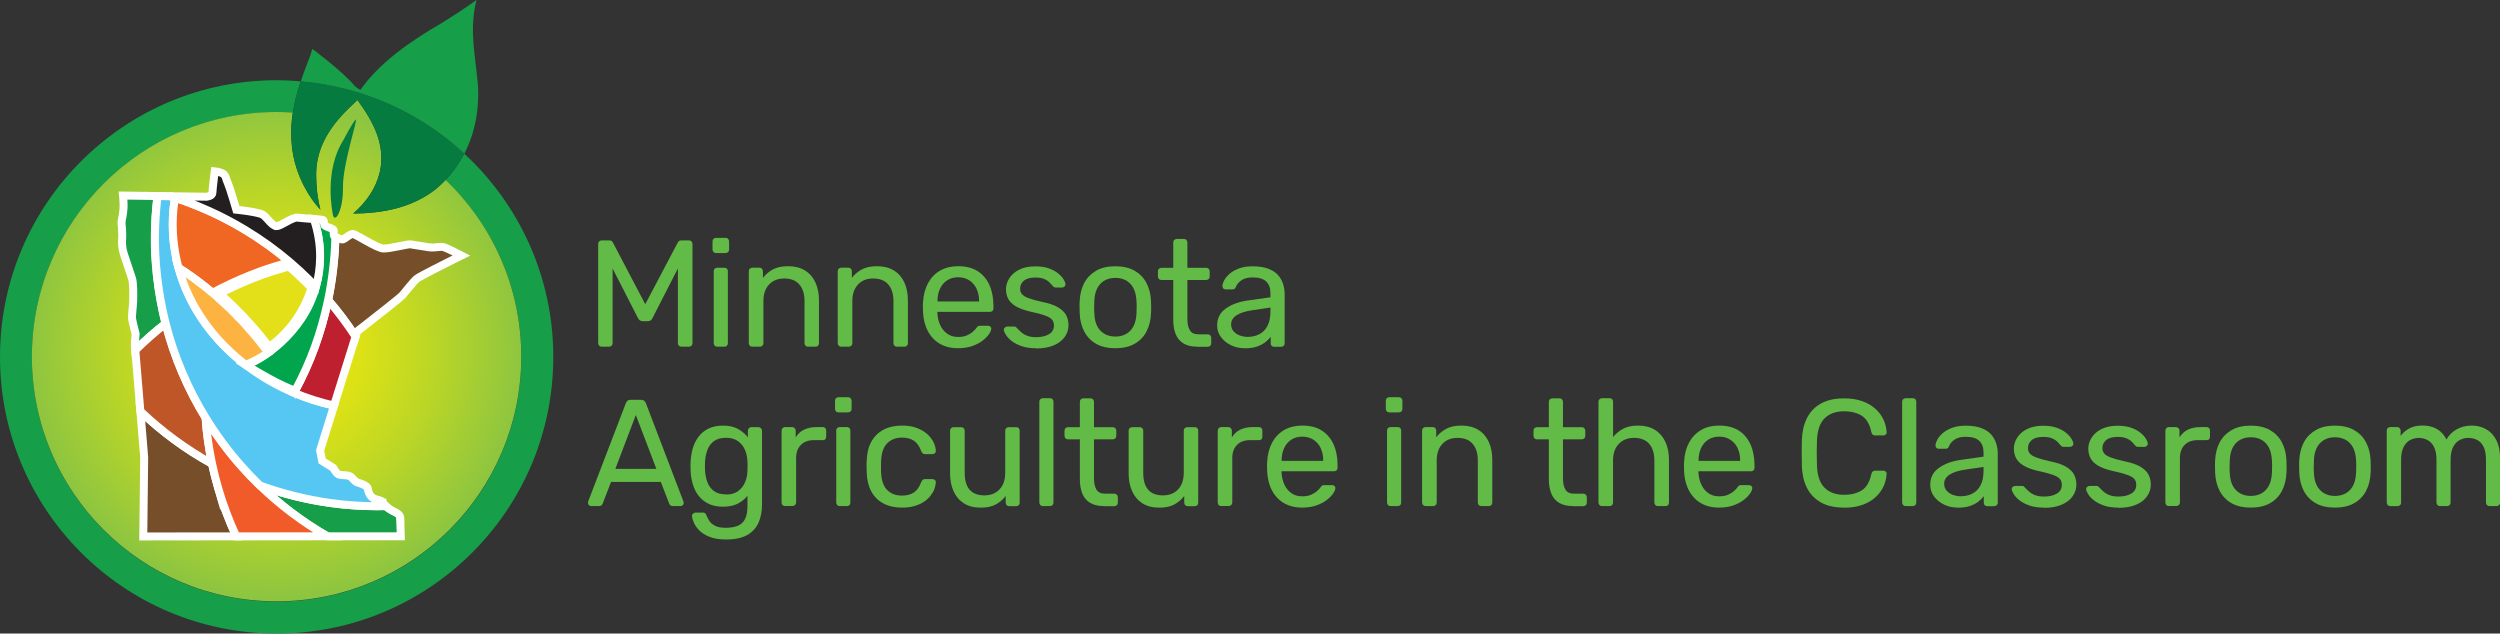 <?xml version="1.0" encoding="UTF-8"?> <svg xmlns="http://www.w3.org/2000/svg" xmlns:xlink="http://www.w3.org/1999/xlink" id="Layer_1" viewBox="0 0 470.59 119.26"><rect x="0" y="0" width="470.59" height="119.26" fill="#333333" stroke="none"/><defs><style>.cls-1,.cls-2{fill:#169e49;}.cls-3{fill:#764e2a;}.cls-3,.cls-4,.cls-5,.cls-6,.cls-7,.cls-8,.cls-9,.cls-10,.cls-11,.cls-2,.cls-12{stroke:#fff;stroke-miterlimit:10;stroke-width:1.5px;}.cls-4{fill:#8dc540;}.cls-13{fill:#fff;}.cls-5{fill:#56c7f3;}.cls-14{fill:#62bb46;}.cls-15{fill:#e3e01a;}.cls-6{fill:#fcb342;}.cls-16{fill:url(#radial-gradient);}.cls-7{fill:#be202f;}.cls-17{fill:#99ca3e;}.cls-8{fill:#f06723;}.cls-9{fill:#f15b2a;}.cls-18{fill:none;}.cls-10{fill:#231f20;}.cls-11{fill:#00a54e;}.cls-19{fill:#067b3f;}.cls-12{fill:#bf5628;}</style><radialGradient id="radial-gradient" cx="55.09" cy="66.98" fx="55.09" fy="66.98" r="46.63" gradientTransform="translate(-2.92 -1.02) rotate(.07)" gradientUnits="userSpaceOnUse"><stop offset="0" stop-color="#fdee04"></stop><stop offset=".2" stop-color="#ebe70d"></stop><stop offset=".61" stop-color="#bed725"></stop><stop offset="1" stop-color="#8dc540"></stop></radialGradient></defs><g><path class="cls-18" d="M63.6,22.58c2.53,.65,4.96,1.52,7.3,2.57-.77-2.05-2.01-4.11-3.61-6.3-.83,.78-2.27,2.04-3.69,3.74Z"></path><path class="cls-18" d="M65.34,23.07c.53,.16,1.06,.34,1.58,.52-.08-1.23-.2-2.38-.33-3.48-.46,.96-.87,1.95-1.26,2.96Z"></path><path class="cls-1" d="M61.38,25.8c.06-.11,.12-.22,.19-.33-.06,.11-.13,.22-.19,.33Z"></path><path class="cls-1" d="M62.49,24.03c.11-.15,.22-.3,.33-.45-.11,.15-.22,.3-.33,.45Z"></path><path class="cls-1" d="M61.87,24.96c.11-.17,.21-.34,.32-.5-.11,.16-.22,.33-.32,.5Z"></path><path class="cls-1" d="M71.2,26.05c.09,.27,.16,.54,.22,.82-.07-.27-.14-.55-.22-.82Z"></path><path class="cls-1" d="M71.73,28.76c.02,.23,.03,.46,.04,.69,0-.23-.02-.46-.04-.69Z"></path><path class="cls-1" d="M71.44,26.96c.06,.25,.11,.51,.16,.77-.04-.26-.1-.51-.16-.77Z"></path><path class="cls-1" d="M71.62,27.86c.04,.24,.07,.48,.09,.72-.02-.24-.05-.48-.09-.72Z"></path><path class="cls-1" d="M59.57,31.58c0-.07,.01-.14,.02-.21,0,.07-.01,.14-.02,.21Z"></path><path class="cls-1" d="M54.85,23.77c0,.12,0,.23-.01,.35,0-.12,0-.23,.01-.35Z"></path><path class="cls-1" d="M54.96,22.51s0,.04,0,.05c0-.02,0-.03,0-.05Z"></path><path class="cls-1" d="M60.39,27.96c.03-.07,.05-.15,.08-.22-.03,.07-.05,.15-.08,.22Z"></path><path class="cls-1" d="M59.75,30.27c.01-.07,.03-.15,.04-.22-.01,.07-.03,.14-.04,.22Z"></path><path class="cls-1" d="M60.05,28.99s.02-.07,.03-.1c-.01,.03-.02,.07-.03,.1Z"></path><path class="cls-1" d="M60.85,26.85c.04-.1,.09-.19,.14-.29-.05,.09-.09,.19-.14,.29Z"></path><g><path class="cls-17" d="M63.55,22.64s.03-.04,.05-.06h0s-.03,.04-.04,.06Z"></path><path class="cls-17" d="M63.55,22.64c-.22,.27-.44,.55-.66,.83,.22-.29,.44-.56,.66-.83Z"></path><path class="cls-17" d="M70.89,25.15h0c.11,.29,.2,.58,.3,.87-.09-.29-.19-.58-.3-.87Z"></path></g><path class="cls-1" d="M71.75,30.57c-.01,.23-.04,.45-.07,.68,.03-.22,.06-.45,.07-.68Z"></path><path class="cls-1" d="M54.85,26.34c-.03-.43-.04-.86-.04-1.3,0,.43,.01,.86,.04,1.3Z"></path><path class="cls-1" d="M82.91,34.84s.05-.05,.08-.07c-.02,.02-.05,.05-.08,.07Z"></path><path class="cls-1" d="M71.65,31.49c-.04,.3-.1,.61-.17,.92,.07-.31,.12-.62,.17-.92Z"></path><path class="cls-1" d="M71.77,29.66c0,.22,0,.44-.02,.66,.01-.22,.02-.44,.02-.66Z"></path><path class="cls-1" d="M87.39,28.92c-.94,1.83-2.12,3.49-3.52,4.96t0,0c8.79,8.4,14.28,20.24,14.26,33.36-.03,25.44-20.68,46.03-46.12,46-25.44-.03-46.03-20.68-46-46.11,.03-25.44,20.68-46.03,46.12-46,1.01,0,2,.05,2.99,.11,0,0,0,0,0,0,.31-1.97,.82-3.95,1.48-5.93-1.47-.13-2.96-.21-4.46-.21C23.38,15.07,.04,38.36,0,67.12c-.04,28.76,23.25,52.11,52.01,52.14,28.76,.04,52.11-23.25,52.14-52.01,.02-15.15-6.44-28.8-16.76-38.33Z"></path><path class="cls-17" d="M54.81,25.04c0-.3,.01-.61,.02-.92-.01,.31-.02,.61-.02,.92Z"></path><path class="cls-17" d="M59.51,32.78c0-.41,.02-.81,.06-1.2-.03,.39-.06,.79-.06,1.2Z"></path><path class="cls-17" d="M71.77,29.45c0,.07,0,.14,0,.22,0-.07,0-.14,0-.22Z"></path><path class="cls-17" d="M55.13,21.25c-.07,.42-.12,.84-.17,1.27,.05-.42,.1-.84,.17-1.27Z"></path><path class="cls-17" d="M54.95,22.57c-.04,.4-.08,.81-.1,1.21,.02-.4,.06-.8,.1-1.21Z"></path><path class="cls-17" d="M59.59,31.37c.04-.37,.09-.74,.16-1.1-.07,.36-.12,.72-.16,1.1Z"></path><path class="cls-17" d="M60.47,27.73c.12-.3,.24-.59,.38-.88-.13,.29-.26,.58-.38,.88Z"></path><path class="cls-17" d="M59.79,30.05c.07-.36,.16-.71,.25-1.06-.1,.35-.18,.7-.25,1.06Z"></path><path class="cls-17" d="M60.08,28.89c.09-.32,.2-.63,.31-.93-.11,.3-.22,.61-.31,.93Z"></path><path class="cls-17" d="M71.42,26.87s.01,.06,.02,.09c0-.03-.02-.06-.02-.09Z"></path><path class="cls-17" d="M71.6,27.73s.02,.09,.02,.14c0-.04-.02-.09-.02-.14Z"></path><path class="cls-17" d="M71.68,31.25c0,.08-.01,.16-.03,.24,.01-.08,.02-.16,.03-.24Z"></path><path class="cls-17" d="M83.87,33.89c-.29,.3-.58,.59-.89,.88,.3-.28,.6-.58,.89-.88Z"></path><path class="cls-17" d="M71.76,30.33c0,.08,0,.16,0,.24,0-.08,0-.16,0-.24Z"></path><path class="cls-17" d="M71.71,28.58c0,.06,.01,.12,.02,.18,0-.06-.01-.12-.02-.18Z"></path><path class="cls-17" d="M71.19,26.02s0,.02,.01,.04c0-.01,0-.02-.01-.04Z"></path><path class="cls-17" d="M61.57,25.47c.1-.17,.2-.34,.3-.51-.1,.17-.2,.34-.3,.51Z"></path><path class="cls-17" d="M81.92,35.69c.34-.27,.66-.56,.98-.85-.32,.29-.65,.58-.98,.85Z"></path><path class="cls-17" d="M62.81,23.58s.05-.07,.08-.1c-.03,.04-.05,.07-.08,.1Z"></path><path class="cls-17" d="M60.98,26.57c.13-.26,.25-.52,.39-.77-.14,.25-.27,.5-.39,.77Z"></path><path class="cls-17" d="M62.19,24.46c.1-.15,.2-.29,.3-.43-.1,.14-.2,.29-.3,.43Z"></path><path class="cls-16" d="M83.87,33.88s0,0,0,0c-.29,.3-.58,.59-.89,.88-.02,.02-.05,.05-.08,.07-.32,.29-.65,.58-.98,.85-2.16,1.67-4.55,2.77-7.08,3.47-2.67,.74-5.49,1.02-8.36,1.05,1.21-1.06,2.29-2.23,3.16-3.56,.83-1.26,1.47-2.67,1.85-4.25,.07-.31,.12-.62,.17-.92,.01-.08,.02-.16,.03-.24,.03-.22,.06-.45,.07-.68,0-.08,0-.16,0-.24,.01-.22,.02-.44,.02-.66,0-.07,0-.14,0-.22,0-.23-.01-.46-.04-.69,0-.06-.01-.12-.02-.18-.02-.24-.05-.48-.09-.72,0-.04-.02-.09-.02-.14-.04-.26-.1-.51-.16-.77,0-.03-.02-.06-.02-.09-.07-.27-.14-.55-.22-.82,0-.01,0-.02-.01-.04-.09-.29-.19-.58-.3-.87-.77-2.05-2.01-4.11-3.61-6.3-.83,.78-2.27,2.04-3.69,3.74h0c-.24,.28-.47,.58-.71,.89-.03,.04-.05,.07-.08,.1-.11,.15-.22,.3-.33,.45-.1,.14-.2,.29-.3,.43-.11,.16-.22,.33-.32,.5-.1,.17-.2,.34-.3,.51-.06,.11-.13,.22-.19,.33-.14,.25-.27,.5-.39,.77-.05,.09-.09,.19-.14,.29-.13,.29-.26,.58-.38,.88-.03,.07-.05,.15-.08,.22-.11,.3-.22,.61-.31,.93-.01,.03-.02,.07-.03,.1-.1,.35-.18,.7-.25,1.06-.01,.07-.03,.14-.04,.22-.07,.36-.12,.72-.16,1.1,0,.07-.01,.14-.02,.21-.03,.39-.06,.79-.06,1.2,0,2.55,.29,4.76,.79,6.7-.57-.6-1.09-1.24-1.6-1.97-2.41-3.51-3.68-7.33-3.85-11.18-.03-.43-.04-.86-.04-1.3,0-.3,.01-.61,.02-.92,0-.12,0-.23,.01-.35,.02-.4,.06-.8,.1-1.21,0-.02,0-.03,0-.05,.05-.42,.1-.84,.17-1.27,0,0,0,0,0,0-.99-.07-1.99-.11-2.99-.11-25.44-.03-46.08,20.56-46.12,46-.03,25.44,20.56,46.08,46,46.11,25.44,.03,46.08-20.56,46.12-46,.02-13.12-5.47-24.96-14.26-33.36Z"></path><path class="cls-19" d="M56.6,15.32c-.65,1.98-1.17,3.96-1.47,5.92-.27,1.71-.38,3.41-.27,5.09,.16,3.84,1.44,7.66,3.85,11.18,.52,.73,1.03,1.37,1.6,1.97-.51-1.95-.8-4.15-.79-6.7,0-4.3,2.02-7.72,4.09-10.2,1.41-1.69,2.85-2.95,3.69-3.74,1.6,2.19,2.84,4.25,3.61,6.3,.88,2.36,1.15,4.71,.59,7.26-.38,1.58-1.02,2.98-1.85,4.25-.87,1.33-1.95,2.5-3.16,3.56,2.87-.03,5.69-.32,8.36-1.05,2.53-.7,4.92-1.8,7.08-3.47,.69-.56,1.34-1.17,1.95-1.81,1.4-1.47,2.58-3.13,3.52-4.96-8.24-7.61-18.95-12.58-30.79-13.61Z"></path><path class="cls-3" d="M83.35,46.49c-.67-.1-1.47,.2-2.57,.06-1.1-.14-3.13-.52-3.53-.56-.57-.05-3.81,.81-5.04,.79-.64,0-2.02-.74-3.28-1.44-1.18-.66-2.26-1.3-2.53-1.3-.55,0-1.48,.94-1.85,1.02-.31,.07-1.04-.26-1.41-.48-.02,1.05-.06,2.1-.14,3.14-.15,2-.38,4-.7,5.94-.15,.95-.33,1.89-.52,2.83,1.87,2.17,3.59,4.47,5.16,6.87l.31-1s3.12-2.42,5.59-4.38c1.48-1.17,2.72-2.18,2.92-2.41,.55-.62,2.14-2.7,2.75-3.14,.64-.47,4.65-2.49,6.87-3.6,.87-.43,1.48-.73,1.48-.73,0,0-2.92-1.53-3.48-1.61Z"></path><path class="cls-2" d="M75.35,97.87c-.02-.32,.23-.91-1.14-1.54-.72-.34-1.25-.72-1.62-1.07-.51,.01-1.03,.03-1.54,.03-2.97,0-5.89-.2-8.75-.59-4.64-.64-9.12-1.76-13.41-3.32,3.81,3.69,8.08,6.89,12.71,9.57h13.84s-.06-2.45-.1-3.08Z"></path><path class="cls-3" d="M41.05,91.86c-.43-1.49-.82-3.03-1.14-4.56-4.93-2.71-9.45-6.05-13.49-9.9l.72,8.7-.17,14.88h.59l16.91-.02c-1.35-2.93-2.51-5.97-3.42-9.11Z"></path><path class="cls-2" d="M29.57,52.21c-.18-1.47-.29-2.96-.37-4.46-.05-1.02-.06-2.04-.06-3.08,0-2.63,.19-5.22,.49-7.77l-6.47-.09s.12,1.24,.11,1.86c0,.62-.13,1.81-.28,2.43-.14,.62-.13,.99-.06,1.53,.09,.66,.02,.87,.08,1.62,.01,.14,0,.33-.01,.55-.04,.52-.09,1.27,.14,2.39,.13,.62,1.28,3.83,1.72,5.25,.07,.23,.12,.55,.15,.9,.12,1.19,.07,2.87,.06,3.44-.01,.74-.31,2.59-.19,3.34,.13,.75,.65,2.74,.65,2.74l-.16,1.98,.09,1.08c1.79-1.77,3.69-3.45,5.69-5.01-.71-2.83-1.25-5.74-1.59-8.7Z"></path><path class="cls-12" d="M31.16,60.92c-2,1.56-3.89,3.24-5.69,5.01l.95,11.47c4.04,3.84,8.56,7.18,13.49,9.9-.6-2.82-1.01-5.7-1.22-8.64-3.34-5.44-5.91-11.41-7.53-17.74Z"></path><path class="cls-9" d="M48.9,91.38c-1.23-1.2-2.41-2.43-3.52-3.69-2.49-2.8-4.72-5.83-6.68-9.03,.2,2.94,.62,5.82,1.22,8.64,.32,1.54,.71,3.07,1.14,4.56,.91,3.14,2.07,6.18,3.42,9.11l17.14-.02c-4.63-2.67-8.9-5.88-12.71-9.57Z"></path><path class="cls-18" d="M55.36,73.96s-.03-.02-.05-.02c.01,.02,.02,.04,.03,.05,0-.01,.01-.02,.02-.03Z"></path><path class="cls-5" d="M72.09,94.61c-.13-.5-1.23-.41-1.98-.95-.59-.42-.88-1.32-.87-1.69,0-.38-1.07-.94-1.76-1.08-.69-.13-1.14-1.03-1.68-1.28-.24-.11-.65-.14-1.05-.16-.52-.03-1.05-.07-1.25-.29-.39-.4-.78-1.1-.78-1.1l-2.08-1.29-.38-1.99,2.63-8.43c-2.61-.59-5.13-1.39-7.51-2.39,0,.01-.04,0-.05-.02-6.36-2.69-11.79-6.79-15.75-11.83-1.2-1.53-2.27-3.14-3.19-4.83-1.01-1.85-1.83-3.8-2.46-5.82,0,0-.3-1.04-.3-1.05h0c-.72-2.63-1.11-5.37-1.1-8.19,0-1.7,.15-3.37,.42-5-.28-.09-.56-.19-.84-.28l-2.45-.03c-.3,2.54-.49,5.13-.49,7.77,0,1.04,.01,2.06,.06,3.08,.08,1.5,.19,2.99,.37,4.46,.34,2.96,.88,5.87,1.59,8.7,1.63,6.33,4.19,12.3,7.53,17.74,1.97,3.2,4.2,6.23,6.68,9.03,1.11,1.26,2.29,2.49,3.52,3.69,4.28,1.56,8.77,2.68,13.41,3.32,2.86,.39,5.78,.59,8.75,.59,.52,0,1.03-.02,1.54-.03-.28-.26-.47-.5-.51-.65Z"></path><path class="cls-7" d="M61.77,56.49c-1.3,6.2-3.49,12.05-6.41,17.46,2.38,1,4.9,1.81,7.51,2.39l4.06-12.98c-1.57-2.4-3.29-4.7-5.16-6.87Z"></path><path class="cls-8" d="M46.11,43.26c-4.11-2.49-8.53-4.5-13.18-6.04-.27,1.64-.42,3.3-.42,5,0,2.82,.38,5.56,1.1,8.19,.45,.3,.92,.58,1.37,.89,1.74,1.2,3.43,2.48,5.03,3.82,.48-.26,.97-.52,1.46-.77,2.44-1.24,4.97-2.34,7.56-3.29,1.81-.64,3.67-1.22,5.55-1.72-2.63-2.24-5.46-4.28-8.45-6.08Z"></path><path class="cls-18" d="M55.27,73.87c-1.42-2.61-3.01-5.11-4.76-7.49h0c1.75,2.38,3.34,4.88,4.76,7.49Z"></path><path class="cls-11" d="M62.95,44.47c-.23-.18-.13-.71-.12-1.08,0-.37-1.18-.59-1.59-.85-.41-.25-.17-.98-.4-1.12-.1-.06-.88-.13-1.79-.21,.77,2.22,1.2,4.6,1.19,7.07,0,1.97-.3,3.87-.78,5.69-2.33,8.88-10.68,14.07-13.2,14.71,6.62,4.13,9.29,4.84,9.3,4.86,2.93-5.42,4.89-10.85,6.2-17.06,.2-.94,.37-1.88,.52-2.83,.32-1.94,.55-3.93,.7-5.94,.08-1.04,.12-2.09,.14-3.14-.07-.04-.15-.09-.19-.12Z"></path><path class="cls-4" d="M55.27,73.87s.02,.04,.04,.06h0s-.02-.04-.04-.06Z"></path><path class="cls-18" d="M43.11,57.92c.48,.47,.95,.95,1.42,1.43-.47-.48-.94-.96-1.42-1.43Z"></path><path class="cls-18" d="M46.96,61.95c-.6-.68-1.2-1.35-1.82-2,.62,.65,1.23,1.32,1.82,2Z"></path><path class="cls-18" d="M50.51,66.38h0c-1.09-1.48-2.23-2.92-3.44-4.29,1.2,1.38,2.35,2.82,3.44,4.29Z"></path><path class="cls-18" d="M39.56,62.11c-1.2-1.53-2.27-3.14-3.19-4.83-1.01-1.85-1.83-3.8-2.46-5.82-.11-.35-.21-.7-.3-1.04,.45,.3,.92,.58,1.37,.89,1.74,1.2,3.43,2.48,5.03,3.82,.48-.26,.97-.52,1.46-.77,2.44-1.24,4.97-2.34,7.56-3.29,1.81-.64,3.67-1.22,5.55-1.72-2.63-2.24-5.46-4.28-8.45-6.08-4.36-2.64-9.07-4.75-14.03-6.32l6.78,.09s1.1-.11,1.11-.73c0-.62,.44-4.06,.44-4.06,0,0,.21,.02,.49,.08,.44,.09,1.05,.27,1.3,.57,.41,.5,.28,.71,.68,1.59,.4,.87,1.6,4.99,1.6,4.99,0,0,2.01,.21,3.51,.51,.65,.13,1.21,.28,1.45,.43,.82,.51,1.75,2.13,2.57,2.14,.83,.01,3-1.73,3.96-1.6,.54,.08,1.91,.17,3.07,.26-3.07-8.83-11.74-15.2-21.97-15.21-12.81-.02-23.21,9.94-23.22,22.23-.02,12.29,10.36,22.27,23.17,22.28,3.29,0,6.41-.65,9.25-1.83-2.54-1.94-4.8-4.15-6.71-6.58Z"></path><path class="cls-10" d="M52.02,42.55c-.82-.01-1.75-1.63-2.57-2.14-.25-.15-.8-.3-1.45-.43-1.5-.3-3.51-.51-3.51-.51,0,0-1.2-4.11-1.6-4.99-.4-.87-.27-1.09-.68-1.59-.25-.31-.86-.48-1.3-.57-.28-.06-.49-.08-.49-.08,0,0-.43,3.44-.44,4.06,0,.62-1.11,.73-1.11,.73l-6.78-.09c4.96,1.56,9.67,3.68,14.03,6.32,2.99,1.8,5.82,3.84,8.45,6.08,1.2,1.02,2.34,2.07,3.46,3.18,.5,.48,.97,.97,1.45,1.47,.5-1.81,.77-3.72,.78-5.69,0-2.47-.42-4.85-1.19-7.07-1.15-.09-2.53-.19-3.07-.26-.96-.14-3.14,1.61-3.96,1.6Z"></path><g><path class="cls-15" d="M50.68,65.34c-.99-1.31-2.01-2.57-3.04-3.75l-.08-.09c-.64-.73-1.25-1.41-1.88-2.06-.13-.13-.25-.26-.38-.39l-.4-.4c-.42-.43-.84-.85-1.27-1.27-.7-.68-1.42-1.33-2.15-1.97l-.16-.13,.48-.26c2.38-1.21,4.9-2.31,7.47-3.25,1.68-.6,3.4-1.14,5.1-1.6,1.08,.93,2.1,1.88,3.12,2.88,.39,.38,.77,.76,1.14,1.15-1.32,4.42-4.12,8.35-7.95,11.16Z"></path><path class="cls-13" d="M54.19,50.99c.95,.83,1.87,1.68,2.79,2.6,.27,.26,.54,.53,.8,.8-1.25,3.87-3.68,7.32-6.96,9.9-.85-1.11-1.73-2.18-2.62-3.2l-.08-.09-.04-.04c-.68-.77-1.29-1.44-1.86-2.04-.13-.14-.27-.27-.4-.41l-.22-.22-.16-.16c-.43-.44-.86-.87-1.3-1.3-.48-.46-.98-.93-1.51-1.4,2.22-1.1,4.53-2.1,6.87-2.96,1.54-.55,3.11-1.04,4.67-1.48m.38-1.66c-1.87,.5-3.74,1.08-5.55,1.72-2.59,.95-5.11,2.05-7.56,3.29-.49,.26-.97,.52-1.46,.77,.32,.28,.66,.57,.99,.84,.72,.64,1.43,1.28,2.12,1.95,.48,.47,.95,.95,1.42,1.43,.2,.2,.41,.4,.61,.61,.62,.65,1.23,1.32,1.82,2,.04,.04,.08,.09,.12,.13,1.2,1.38,2.35,2.82,3.44,4.29,4.33-2.97,7.56-7.33,8.96-12.4-.48-.5-.96-.99-1.45-1.47-1.12-1.1-2.26-2.15-3.46-3.18h0Z"></path></g><path class="cls-6" d="M47.08,62.09s-.08-.09-.12-.13c-.6-.68-1.2-1.35-1.82-2-.2-.21-.41-.41-.61-.61-.47-.48-.94-.96-1.42-1.43-.69-.67-1.4-1.32-2.12-1.95-.32-.27-.66-.57-.99-.84-1.6-1.34-3.28-2.62-5.03-3.82-.45-.31-.91-.59-1.37-.89,.1,.35,.2,.7,.3,1.04,.63,2.02,1.45,3.96,2.46,5.82,.92,1.69,1.99,3.31,3.19,4.83,1.91,2.43,4.18,4.64,6.71,6.58,1.5-.63,2.92-1.4,4.24-2.31-1.09-1.48-2.23-2.92-3.44-4.29Z"></path><path class="cls-4" d="M47.08,62.09s-.08-.09-.12-.13c.04,.04,.08,.09,.12,.13Z"></path><path class="cls-4" d="M40.98,55.96c.72,.64,1.43,1.28,2.12,1.95-.69-.67-1.4-1.32-2.12-1.95Z"></path><path class="cls-4" d="M45.14,59.96c-.2-.21-.41-.41-.61-.61,.2,.2,.41,.4,.61,.61Z"></path><path class="cls-1" d="M89.9,15.46c-.43-4.92-1.47-9.52-.43-14.49,.06-.32,.14-.65,.22-.97h0c-.11,.19,0,0,0,0,0,0,0,0,0,0-2.07,1.51-4.49,3.06-6.7,4.43-6.06,3.51-11.6,7.47-15.14,12.47-.04,.06-.9-.51-1.04-.68-2.49-2.97-8.03-7.01-8.03-7.01-.49,1.81-.33,1.02-.96,2.79-.43,1.1-.84,2.21-1.2,3.31,11.84,1.02,22.55,5.99,30.79,13.61,2-3.88,2.91-8.49,2.51-13.46Z"></path><path class="cls-19" d="M62.63,40.21s-1.74-7.98,2.02-13.86c0,0,1.57-3.05,2.27-3.82,.7-.77-2.42,8.17-2.36,12.71,.07,4.54-1.64,7.12-1.94,4.97Z"></path></g><g><path class="cls-14" d="M113.26,65.26c-.19,0-.35-.06-.47-.19s-.19-.28-.19-.47v-18.66c0-.21,.06-.38,.19-.5,.12-.12,.28-.19,.47-.19h1.43c.23,0,.4,.06,.51,.17s.18,.21,.2,.29l6.06,11.55,6.09-11.55c.04-.08,.11-.17,.21-.29,.1-.11,.27-.17,.5-.17h1.4c.21,0,.38,.06,.5,.19,.12,.12,.19,.29,.19,.5v18.66c0,.19-.06,.35-.19,.47-.12,.12-.29,.19-.5,.19h-1.4c-.19,0-.35-.06-.47-.19s-.19-.28-.19-.47v-14.06l-4.77,9.32c-.08,.19-.19,.34-.34,.44-.15,.11-.34,.16-.57,.16h-.89c-.25,0-.44-.05-.59-.16-.14-.1-.26-.25-.36-.44l-4.77-9.32v14.06c0,.19-.06,.35-.19,.47-.12,.12-.28,.19-.47,.19h-1.4Z"></path><path class="cls-14" d="M134.78,47.63c-.19,0-.35-.06-.47-.19s-.19-.28-.19-.47v-1.54c0-.19,.06-.35,.19-.47s.28-.19,.47-.19h1.8c.19,0,.35,.06,.47,.19,.12,.12,.19,.28,.19,.47v1.54c0,.19-.06,.35-.19,.47-.12,.12-.28,.19-.47,.19h-1.8Zm.23,17.63c-.19,0-.35-.06-.47-.19s-.19-.28-.19-.47v-13.55c0-.19,.06-.35,.19-.47s.28-.19,.47-.19h1.37c.19,0,.34,.06,.46,.19s.17,.28,.17,.47v13.55c0,.19-.06,.35-.17,.47s-.27,.19-.46,.19h-1.37Z"></path><path class="cls-14" d="M141.61,65.26c-.19,0-.35-.06-.47-.19s-.19-.28-.19-.47v-13.55c0-.19,.06-.35,.19-.47s.28-.19,.47-.19h1.34c.19,0,.35,.06,.47,.19,.12,.12,.19,.28,.19,.47v1.26c.5-.65,1.12-1.18,1.87-1.59,.75-.41,1.72-.61,2.9-.61s2.29,.27,3.16,.81c.87,.54,1.52,1.3,1.96,2.26,.44,.96,.66,2.08,.66,3.36v8.06c0,.19-.06,.35-.17,.47s-.27,.19-.46,.19h-1.43c-.19,0-.35-.06-.47-.19-.12-.12-.19-.28-.19-.47v-7.92c0-1.33-.32-2.38-.97-3.13-.65-.75-1.6-1.13-2.86-1.13-1.18,0-2.13,.38-2.84,1.13-.71,.75-1.07,1.8-1.07,3.13v7.92c0,.19-.06,.35-.19,.47s-.28,.19-.47,.19h-1.43Z"></path><path class="cls-14" d="M158.35,65.26c-.19,0-.35-.06-.47-.19s-.19-.28-.19-.47v-13.55c0-.19,.06-.35,.19-.47s.28-.19,.47-.19h1.34c.19,0,.35,.06,.47,.19,.12,.12,.19,.28,.19,.47v1.26c.5-.65,1.12-1.18,1.87-1.59,.75-.41,1.72-.61,2.9-.61s2.29,.27,3.16,.81c.87,.54,1.52,1.3,1.96,2.26,.44,.96,.66,2.08,.66,3.36v8.06c0,.19-.06,.35-.17,.47s-.27,.19-.46,.19h-1.43c-.19,0-.35-.06-.47-.19-.12-.12-.19-.28-.19-.47v-7.92c0-1.33-.32-2.38-.97-3.13-.65-.75-1.6-1.13-2.86-1.13-1.18,0-2.13,.38-2.84,1.13-.71,.75-1.07,1.8-1.07,3.13v7.92c0,.19-.06,.35-.19,.47s-.28,.19-.47,.19h-1.43Z"></path><path class="cls-14" d="M180.36,65.55c-1.96,0-3.52-.6-4.69-1.81-1.16-1.21-1.8-2.86-1.92-4.96-.02-.25-.03-.57-.03-.96s0-.71,.03-.96c.08-1.35,.39-2.54,.94-3.56,.55-1.02,1.31-1.8,2.27-2.36,.96-.55,2.09-.83,3.39-.83,1.45,0,2.66,.3,3.64,.91,.98,.61,1.73,1.48,2.24,2.6,.51,1.12,.77,2.44,.77,3.94v.49c0,.21-.06,.37-.19,.49-.12,.11-.28,.17-.47,.17h-9.89v.26c.04,.78,.21,1.51,.51,2.19,.3,.68,.74,1.22,1.31,1.64,.57,.42,1.26,.63,2.06,.63,.69,0,1.26-.1,1.71-.31,.46-.21,.83-.44,1.11-.7,.29-.26,.48-.45,.57-.59,.17-.25,.3-.4,.4-.44,.1-.05,.25-.07,.46-.07h1.37c.19,0,.35,.05,.47,.16,.12,.11,.18,.25,.16,.44-.02,.29-.17,.63-.46,1.04-.29,.41-.7,.81-1.23,1.21-.53,.4-1.18,.73-1.94,.99-.76,.26-1.64,.39-2.63,.39Zm-3.89-8.8h7.83v-.09c0-.86-.16-1.62-.47-2.29-.31-.67-.77-1.2-1.36-1.59-.59-.39-1.3-.59-2.11-.59s-1.52,.2-2.1,.59-1.02,.92-1.33,1.59c-.31,.67-.46,1.43-.46,2.29v.09Z"></path><path class="cls-14" d="M195.02,65.55c-1.07,0-1.98-.13-2.74-.4s-1.38-.59-1.86-.97c-.48-.38-.83-.76-1.07-1.14-.24-.38-.37-.69-.39-.91-.02-.21,.05-.37,.2-.49,.15-.11,.3-.17,.46-.17h1.26c.11,0,.2,.01,.27,.04,.07,.03,.16,.11,.27,.24,.25,.27,.52,.53,.83,.8,.3,.27,.68,.49,1.13,.66,.45,.17,1,.26,1.67,.26,.97,0,1.77-.19,2.4-.56,.63-.37,.94-.92,.94-1.64,0-.48-.13-.86-.39-1.14-.26-.29-.71-.54-1.37-.77s-1.56-.47-2.7-.71c-1.14-.27-2.05-.6-2.71-.99-.67-.39-1.14-.86-1.43-1.4-.29-.54-.43-1.16-.43-1.84s.21-1.39,.63-2.04c.42-.66,1.03-1.2,1.84-1.61,.81-.42,1.82-.63,3.04-.63,.99,0,1.84,.12,2.54,.37,.7,.25,1.29,.56,1.74,.93,.46,.37,.8,.74,1.03,1.1,.23,.36,.35,.67,.37,.92,.02,.19-.04,.35-.17,.47-.13,.12-.29,.19-.46,.19h-1.2c-.13,0-.24-.03-.33-.09-.09-.06-.17-.12-.24-.2-.19-.25-.41-.5-.67-.74-.26-.25-.59-.45-1-.61s-.95-.24-1.61-.24c-.95,0-1.67,.2-2.14,.6-.48,.4-.71,.91-.71,1.51,0,.36,.1,.69,.31,.97,.21,.29,.61,.54,1.2,.77,.59,.23,1.47,.48,2.63,.74,1.26,.25,2.25,.58,2.97,1,.72,.42,1.24,.91,1.54,1.46,.3,.55,.46,1.19,.46,1.92,0,.8-.23,1.53-.7,2.2-.47,.67-1.15,1.2-2.06,1.59-.91,.39-2.02,.59-3.36,.59Z"></path><path class="cls-14" d="M209.96,65.55c-1.45,0-2.66-.28-3.63-.83-.97-.55-1.71-1.32-2.23-2.3-.51-.98-.8-2.1-.86-3.36-.02-.32-.03-.74-.03-1.24s0-.91,.03-1.21c.06-1.28,.35-2.4,.87-3.37,.52-.97,1.27-1.73,2.24-2.29s2.17-.83,3.6-.83,2.63,.28,3.6,.83,1.72,1.31,2.24,2.29,.81,2.1,.87,3.37c.02,.3,.03,.71,.03,1.21s0,.92-.03,1.24c-.06,1.26-.34,2.38-.86,3.36-.51,.98-1.26,1.75-2.23,2.3-.97,.55-2.18,.83-3.63,.83Zm0-2.2c1.18,0,2.12-.38,2.83-1.13,.7-.75,1.09-1.85,1.14-3.3,.02-.29,.03-.65,.03-1.09s0-.8-.03-1.09c-.06-1.45-.44-2.55-1.14-3.3-.71-.75-1.65-1.13-2.83-1.13s-2.13,.38-2.84,1.13c-.71,.75-1.09,1.85-1.13,3.3-.02,.29-.03,.65-.03,1.09s0,.8,.03,1.09c.04,1.45,.41,2.55,1.13,3.3,.71,.75,1.66,1.13,2.84,1.13Z"></path><path class="cls-14" d="M225.37,65.26c-1.07,0-1.93-.21-2.6-.61-.67-.41-1.15-.99-1.46-1.74-.3-.75-.46-1.64-.46-2.67v-7.54h-2.23c-.19,0-.35-.06-.47-.19-.12-.12-.19-.28-.19-.47v-.97c0-.19,.06-.35,.19-.47,.12-.12,.28-.19,.47-.19h2.23v-4.77c0-.19,.06-.35,.19-.47s.28-.19,.47-.19h1.34c.19,0,.35,.06,.47,.19s.19,.28,.19,.47v4.77h3.54c.19,0,.35,.06,.47,.19,.12,.12,.19,.28,.19,.47v.97c0,.19-.06,.35-.19,.47-.12,.12-.28,.19-.47,.19h-3.54v7.34c0,.9,.15,1.6,.46,2.12s.85,.77,1.63,.77h1.74c.19,0,.35,.06,.47,.19,.12,.12,.19,.28,.19,.47v1.03c0,.19-.06,.35-.19,.47s-.28,.19-.47,.19h-1.97Z"></path><path class="cls-14" d="M234.31,65.55c-.95,0-1.82-.19-2.6-.57-.78-.38-1.41-.9-1.89-1.54-.48-.65-.71-1.38-.71-2.2,0-1.32,.53-2.36,1.6-3.14,1.07-.78,2.46-1.3,4.17-1.54l4.26-.6v-.83c0-.91-.26-1.63-.79-2.14-.52-.51-1.38-.77-2.56-.77-.86,0-1.55,.17-2.07,.51-.52,.34-.89,.78-1.1,1.31-.11,.29-.31,.43-.6,.43h-1.29c-.21,0-.37-.06-.47-.19-.1-.12-.16-.27-.16-.44,0-.29,.11-.64,.33-1.06,.22-.42,.56-.83,1.01-1.23,.46-.4,1.04-.74,1.76-1.01,.71-.28,1.59-.41,2.62-.41,1.14,0,2.1,.15,2.89,.44,.78,.3,1.4,.69,1.84,1.19,.45,.5,.77,1.06,.97,1.69,.2,.63,.3,1.27,.3,1.91v9.26c0,.19-.06,.35-.19,.47-.12,.12-.28,.19-.47,.19h-1.31c-.21,0-.37-.06-.49-.19s-.17-.28-.17-.47v-1.23c-.25,.34-.58,.68-1,1.01-.42,.33-.94,.61-1.57,.83-.63,.22-1.4,.33-2.31,.33Zm.6-2.14c.78,0,1.5-.17,2.14-.5,.65-.33,1.16-.85,1.53-1.56,.37-.71,.56-1.59,.56-2.66v-.8l-3.31,.49c-1.35,.19-2.37,.51-3.06,.96-.69,.45-1.03,1.01-1.03,1.7,0,.53,.16,.98,.47,1.33,.31,.35,.71,.62,1.2,.79,.49,.17,.99,.26,1.5,.26Z"></path><path class="cls-14" d="M111.26,95.26c-.15,0-.29-.06-.4-.17s-.17-.25-.17-.4c0-.09,0-.2,.03-.31l7.09-18.49c.08-.19,.18-.34,.31-.46,.13-.11,.33-.17,.6-.17h1.94c.25,0,.44,.06,.59,.17,.14,.11,.25,.27,.33,.46l7.06,18.49c.04,.11,.06,.22,.06,.31,0,.15-.06,.29-.17,.4s-.25,.17-.4,.17h-1.46c-.23,0-.4-.06-.5-.17-.1-.11-.18-.22-.21-.31l-1.57-4.06h-9.37l-1.57,4.06c-.02,.1-.09,.2-.2,.31-.11,.11-.29,.17-.51,.17h-1.46Zm4.57-7h7.72l-3.86-10.15-3.86,10.15Z"></path><path class="cls-14" d="M136.72,101.55c-1.3,0-2.36-.17-3.19-.51-.83-.34-1.48-.76-1.94-1.24-.47-.49-.8-.97-1-1.46-.2-.49-.31-.87-.33-1.16-.02-.19,.04-.35,.19-.49,.14-.13,.3-.2,.47-.2h1.37c.17,0,.31,.04,.43,.11,.11,.08,.21,.24,.29,.49,.11,.29,.29,.6,.51,.96,.23,.35,.58,.66,1.06,.91,.48,.26,1.14,.39,2,.39s1.65-.12,2.26-.36c.61-.24,1.07-.66,1.39-1.26,.31-.6,.47-1.42,.47-2.47v-1.94c-.46,.59-1.06,1.08-1.8,1.47-.74,.39-1.68,.59-2.8,.59s-1.98-.19-2.74-.56c-.76-.37-1.39-.88-1.87-1.51-.49-.64-.85-1.37-1.09-2.19-.24-.82-.38-1.68-.41-2.57-.02-.53-.02-1.06,0-1.57,.04-.9,.18-1.75,.41-2.57,.24-.82,.6-1.55,1.09-2.2,.49-.65,1.11-1.16,1.87-1.53,.76-.37,1.68-.56,2.74-.56,1.14,0,2.09,.21,2.84,.64s1.37,.95,1.84,1.56v-1.23c0-.19,.06-.35,.19-.49,.12-.13,.28-.2,.47-.2h1.31c.19,0,.35,.07,.49,.2,.13,.13,.2,.3,.2,.49v13.86c0,1.28-.21,2.41-.64,3.4s-1.13,1.77-2.11,2.34c-.98,.57-2.3,.86-3.96,.86Zm-.06-8.46c.95,0,1.72-.22,2.3-.66,.58-.44,1.01-.99,1.29-1.66,.28-.67,.42-1.34,.44-2.03,.02-.27,.03-.6,.03-.99s0-.72-.03-.99c-.02-.69-.17-1.36-.44-2.03-.28-.67-.71-1.22-1.29-1.66-.58-.44-1.35-.66-2.3-.66s-1.71,.21-2.29,.64c-.57,.43-.98,.99-1.23,1.69-.25,.7-.39,1.44-.43,2.24-.02,.5-.02,1,0,1.51,.04,.8,.18,1.55,.43,2.24s.66,1.26,1.23,1.69c.57,.43,1.33,.64,2.29,.64Z"></path><path class="cls-14" d="M147.78,95.26c-.19,0-.35-.06-.47-.19s-.19-.28-.19-.47v-13.52c0-.19,.06-.35,.19-.49,.12-.13,.28-.2,.47-.2h1.31c.19,0,.35,.07,.49,.2,.13,.13,.2,.3,.2,.49v1.26c.38-.65,.9-1.13,1.57-1.46,.67-.32,1.47-.49,2.4-.49h1.14c.19,0,.34,.06,.46,.19s.17,.28,.17,.47v1.17c0,.19-.06,.34-.17,.46s-.27,.17-.46,.17h-1.71c-1.03,0-1.84,.3-2.43,.9-.59,.6-.89,1.42-.89,2.44v8.4c0,.19-.07,.35-.2,.47s-.3,.19-.49,.19h-1.4Z"></path><path class="cls-14" d="M157.84,77.63c-.19,0-.35-.06-.47-.19s-.19-.28-.19-.47v-1.54c0-.19,.06-.35,.19-.47s.28-.19,.47-.19h1.8c.19,0,.35,.06,.47,.19,.12,.12,.19,.28,.19,.47v1.54c0,.19-.06,.35-.19,.47-.12,.12-.28,.19-.47,.19h-1.8Zm.23,17.63c-.19,0-.35-.06-.47-.19s-.19-.28-.19-.47v-13.55c0-.19,.06-.35,.19-.47s.28-.19,.47-.19h1.37c.19,0,.34,.06,.46,.19s.17,.28,.17,.47v13.55c0,.19-.06,.35-.17,.47s-.27,.19-.46,.19h-1.37Z"></path><path class="cls-14" d="M169.78,95.55c-1.35,0-2.52-.26-3.5-.79-.98-.52-1.74-1.28-2.27-2.26-.53-.98-.82-2.16-.86-3.53-.02-.29-.03-.67-.03-1.14s0-.86,.03-1.14c.04-1.37,.32-2.55,.86-3.53,.53-.98,1.29-1.73,2.27-2.26,.98-.52,2.15-.79,3.5-.79,1.1,0,2.05,.15,2.84,.46s1.44,.7,1.96,1.17c.51,.48,.9,.99,1.16,1.54,.26,.55,.4,1.08,.41,1.57,.02,.19-.04,.34-.17,.46s-.3,.17-.49,.17h-1.37c-.19,0-.33-.04-.43-.13-.1-.09-.19-.23-.29-.44-.34-.93-.81-1.59-1.4-1.97-.59-.38-1.32-.57-2.2-.57-1.14,0-2.07,.35-2.79,1.06s-1.1,1.84-1.16,3.4c-.02,.69-.02,1.35,0,2,.06,1.58,.44,2.72,1.16,3.42,.71,.7,1.64,1.04,2.79,1.04,.88,0,1.61-.19,2.2-.57,.59-.38,1.06-1.04,1.4-1.97,.1-.21,.19-.36,.29-.44,.1-.08,.24-.13,.43-.13h1.37c.19,0,.35,.06,.49,.17s.19,.27,.17,.46c-.02,.4-.1,.81-.26,1.23-.15,.42-.4,.84-.73,1.27s-.75,.81-1.24,1.14-1.09,.6-1.79,.8-1.48,.3-2.36,.3Z"></path><path class="cls-14" d="M184.53,95.55c-1.22,0-2.25-.27-3.1-.81s-1.49-1.3-1.93-2.27c-.44-.97-.66-2.09-.66-3.34v-8.06c0-.19,.06-.35,.19-.47,.12-.12,.28-.19,.47-.19h1.43c.19,0,.35,.06,.47,.19,.12,.12,.19,.28,.19,.47v7.92c0,2.84,1.24,4.26,3.72,4.26,1.18,0,2.13-.38,2.84-1.13,.71-.75,1.07-1.79,1.07-3.13v-7.92c0-.19,.06-.35,.19-.47s.28-.19,.47-.19h1.4c.21,0,.37,.06,.49,.19s.17,.28,.17,.47v13.55c0,.19-.06,.35-.17,.47s-.28,.19-.49,.19h-1.31c-.19,0-.35-.06-.47-.19-.12-.12-.19-.28-.19-.47v-1.26c-.51,.67-1.14,1.2-1.87,1.6-.73,.4-1.7,.6-2.9,.6Z"></path><path class="cls-14" d="M196.3,95.26c-.19,0-.35-.06-.47-.19-.12-.12-.19-.28-.19-.47v-18.98c0-.19,.06-.35,.19-.47,.12-.12,.28-.19,.47-.19h1.34c.21,0,.37,.06,.49,.19,.11,.12,.17,.28,.17,.47v18.98c0,.19-.06,.35-.17,.47-.11,.12-.28,.19-.49,.19h-1.34Z"></path><path class="cls-14" d="M207.79,95.26c-1.07,0-1.93-.21-2.6-.61-.67-.41-1.15-.99-1.46-1.74-.3-.75-.46-1.64-.46-2.67v-7.54h-2.23c-.19,0-.35-.06-.47-.19-.12-.12-.19-.28-.19-.47v-.97c0-.19,.06-.35,.19-.47,.12-.12,.28-.19,.47-.19h2.23v-4.77c0-.19,.06-.35,.19-.47s.28-.19,.47-.19h1.34c.19,0,.35,.06,.47,.19s.19,.28,.19,.47v4.77h3.54c.19,0,.35,.06,.47,.19,.12,.12,.19,.28,.19,.47v.97c0,.19-.06,.35-.19,.47-.12,.12-.28,.19-.47,.19h-3.54v7.34c0,.9,.15,1.6,.46,2.12s.85,.77,1.63,.77h1.74c.19,0,.35,.06,.47,.19,.12,.12,.19,.28,.19,.47v1.03c0,.19-.06,.35-.19,.47s-.28,.19-.47,.19h-1.97Z"></path><path class="cls-14" d="M218.14,95.55c-1.22,0-2.25-.27-3.1-.81s-1.49-1.3-1.93-2.27c-.44-.97-.66-2.09-.66-3.34v-8.06c0-.19,.06-.35,.19-.47,.12-.12,.28-.19,.47-.19h1.43c.19,0,.35,.06,.47,.19,.12,.12,.19,.28,.19,.47v7.92c0,2.84,1.24,4.26,3.72,4.26,1.18,0,2.13-.38,2.84-1.13,.71-.75,1.07-1.79,1.07-3.13v-7.92c0-.19,.06-.35,.19-.47s.28-.19,.47-.19h1.4c.21,0,.37,.06,.49,.19s.17,.28,.17,.47v13.55c0,.19-.06,.35-.17,.47s-.28,.19-.49,.19h-1.31c-.19,0-.35-.06-.47-.19-.12-.12-.19-.28-.19-.47v-1.26c-.51,.67-1.14,1.2-1.87,1.6-.73,.4-1.7,.6-2.9,.6Z"></path><path class="cls-14" d="M229.88,95.26c-.19,0-.35-.06-.47-.19s-.19-.28-.19-.47v-13.52c0-.19,.06-.35,.19-.49,.12-.13,.28-.2,.47-.2h1.31c.19,0,.35,.07,.49,.2,.13,.13,.2,.3,.2,.49v1.26c.38-.65,.9-1.13,1.57-1.46,.67-.32,1.47-.49,2.4-.49h1.14c.19,0,.34,.06,.46,.19s.17,.28,.17,.47v1.17c0,.19-.06,.34-.17,.46s-.27,.17-.46,.17h-1.71c-1.03,0-1.84,.3-2.43,.9-.59,.6-.89,1.42-.89,2.44v8.4c0,.19-.07,.35-.2,.47s-.3,.19-.49,.19h-1.4Z"></path><path class="cls-14" d="M245.14,95.55c-1.96,0-3.52-.6-4.69-1.81-1.16-1.21-1.8-2.86-1.92-4.96-.02-.25-.03-.57-.03-.96s0-.71,.03-.96c.08-1.35,.39-2.54,.94-3.56,.55-1.02,1.31-1.8,2.27-2.36,.96-.55,2.09-.83,3.39-.83,1.45,0,2.66,.3,3.64,.91,.98,.61,1.73,1.48,2.24,2.6,.51,1.12,.77,2.44,.77,3.94v.49c0,.21-.06,.37-.19,.49s-.28,.17-.47,.17h-9.89v.26c.04,.78,.21,1.51,.51,2.19,.3,.68,.74,1.22,1.31,1.64,.57,.42,1.26,.63,2.06,.63,.69,0,1.26-.1,1.71-.31,.46-.21,.83-.44,1.11-.7s.48-.45,.57-.59c.17-.25,.3-.4,.4-.44,.09-.05,.25-.07,.46-.07h1.37c.19,0,.35,.05,.47,.16,.12,.11,.18,.25,.16,.44-.02,.29-.17,.63-.46,1.04-.29,.41-.7,.81-1.23,1.21-.53,.4-1.18,.73-1.94,.99-.76,.26-1.64,.39-2.63,.39Zm-3.89-8.8h7.83v-.09c0-.86-.16-1.62-.47-2.29-.31-.67-.77-1.2-1.36-1.59s-1.3-.59-2.11-.59-1.52,.2-2.1,.59-1.02,.92-1.33,1.59c-.31,.67-.46,1.43-.46,2.29v.09Z"></path><path class="cls-14" d="M261.52,77.63c-.19,0-.35-.06-.47-.19s-.19-.28-.19-.47v-1.54c0-.19,.06-.35,.19-.47s.28-.19,.47-.19h1.8c.19,0,.35,.06,.47,.19,.12,.12,.19,.28,.19,.47v1.54c0,.19-.06,.35-.19,.47-.12,.12-.28,.19-.47,.19h-1.8Zm.23,17.63c-.19,0-.35-.06-.47-.19s-.19-.28-.19-.47v-13.55c0-.19,.06-.35,.19-.47s.28-.19,.47-.19h1.37c.19,0,.34,.06,.46,.19s.17,.28,.17,.47v13.55c0,.19-.06,.35-.17,.47s-.27,.19-.46,.19h-1.37Z"></path><path class="cls-14" d="M268.35,95.26c-.19,0-.35-.06-.47-.19s-.19-.28-.19-.47v-13.55c0-.19,.06-.35,.19-.47s.28-.19,.47-.19h1.34c.19,0,.35,.06,.47,.19,.12,.12,.19,.28,.19,.47v1.26c.5-.65,1.12-1.18,1.87-1.59,.75-.41,1.72-.61,2.9-.61s2.29,.27,3.16,.81c.87,.54,1.52,1.3,1.96,2.26s.66,2.08,.66,3.36v8.06c0,.19-.06,.35-.17,.47s-.27,.19-.46,.19h-1.43c-.19,0-.35-.06-.47-.19s-.19-.28-.19-.47v-7.92c0-1.33-.32-2.38-.97-3.13-.65-.75-1.6-1.13-2.86-1.13-1.18,0-2.13,.38-2.84,1.13-.71,.75-1.07,1.8-1.07,3.13v7.92c0,.19-.06,.35-.19,.47s-.28,.19-.47,.19h-1.43Z"></path><path class="cls-14" d="M296.07,95.26c-1.07,0-1.93-.21-2.6-.61-.67-.41-1.15-.99-1.46-1.74-.3-.75-.46-1.64-.46-2.67v-7.54h-2.23c-.19,0-.35-.06-.47-.19-.12-.12-.19-.28-.19-.47v-.97c0-.19,.06-.35,.19-.47,.12-.12,.28-.19,.47-.19h2.23v-4.77c0-.19,.06-.35,.19-.47s.28-.19,.47-.19h1.34c.19,0,.35,.06,.47,.19s.19,.28,.19,.47v4.77h3.54c.19,0,.35,.06,.47,.19s.19,.28,.19,.47v.97c0,.19-.06,.35-.19,.47-.12,.12-.28,.19-.47,.19h-3.54v7.34c0,.9,.15,1.6,.46,2.12s.85,.77,1.63,.77h1.74c.19,0,.35,.06,.47,.19,.12,.12,.19,.28,.19,.47v1.03c0,.19-.06,.35-.19,.47s-.28,.19-.47,.19h-1.97Z"></path><path class="cls-14" d="M301.55,95.26c-.19,0-.35-.06-.47-.19-.12-.12-.19-.28-.19-.47v-18.98c0-.19,.06-.35,.19-.47,.12-.12,.28-.19,.47-.19h1.43c.21,0,.37,.06,.49,.19s.17,.28,.17,.47v6.66c.51-.65,1.14-1.17,1.89-1.57,.74-.4,1.69-.6,2.83-.6,1.24,0,2.29,.27,3.16,.81s1.52,1.3,1.97,2.26,.67,2.08,.67,3.36v8.06c0,.19-.06,.35-.17,.47s-.28,.19-.49,.19h-1.43c-.19,0-.35-.06-.47-.19s-.19-.28-.19-.47v-7.92c0-1.33-.32-2.38-.97-3.13-.65-.75-1.6-1.13-2.86-1.13-1.18,0-2.13,.38-2.86,1.13-.72,.75-1.09,1.8-1.09,3.13v7.92c0,.19-.06,.35-.17,.47s-.28,.19-.49,.19h-1.43Z"></path><path class="cls-14" d="M323.62,95.55c-1.96,0-3.53-.6-4.69-1.81-1.16-1.21-1.8-2.86-1.92-4.96-.02-.25-.03-.57-.03-.96s0-.71,.03-.96c.08-1.35,.39-2.54,.94-3.56,.55-1.02,1.31-1.8,2.27-2.36s2.09-.83,3.39-.83c1.45,0,2.66,.3,3.64,.91,.98,.61,1.73,1.48,2.24,2.6,.51,1.12,.77,2.44,.77,3.94v.49c0,.21-.06,.37-.19,.49s-.28,.17-.47,.17h-9.89v.26c.04,.78,.21,1.51,.51,2.19,.3,.68,.74,1.22,1.31,1.64s1.26,.63,2.06,.63c.69,0,1.26-.1,1.71-.31,.46-.21,.83-.44,1.11-.7s.48-.45,.57-.59c.17-.25,.3-.4,.4-.44,.09-.05,.25-.07,.46-.07h1.37c.19,0,.35,.05,.47,.16,.12,.11,.18,.25,.16,.44-.02,.29-.17,.63-.46,1.04-.29,.41-.7,.81-1.23,1.21-.53,.4-1.18,.73-1.94,.99-.76,.26-1.64,.39-2.63,.39Zm-3.89-8.8h7.83v-.09c0-.86-.16-1.62-.47-2.29-.31-.67-.77-1.2-1.36-1.59s-1.3-.59-2.11-.59-1.52,.2-2.1,.59-1.02,.92-1.33,1.59c-.3,.67-.46,1.43-.46,2.29v.09Z"></path><path class="cls-14" d="M347.13,95.55c-1.75,0-3.21-.32-4.36-.97-1.15-.65-2.02-1.55-2.62-2.71-.59-1.16-.91-2.51-.97-4.06-.02-.78-.03-1.62-.03-2.51s0-1.75,.03-2.57c.06-1.54,.38-2.9,.97-4.06,.59-1.16,1.46-2.07,2.62-2.71,1.15-.65,2.61-.97,4.36-.97,1.31,0,2.47,.18,3.46,.54,.99,.36,1.81,.85,2.47,1.46s1.16,1.29,1.5,2.04c.34,.75,.53,1.53,.57,2.33,.02,.17-.03,.31-.16,.43-.12,.11-.27,.17-.44,.17h-1.57c-.17,0-.32-.05-.44-.14-.12-.09-.21-.27-.27-.51-.32-1.49-.93-2.5-1.81-3.06-.89-.55-2-.83-3.33-.83-1.52,0-2.73,.43-3.63,1.3-.9,.87-1.38,2.25-1.46,4.16-.06,1.56-.06,3.16,0,4.8,.08,1.91,.56,3.29,1.46,4.16,.9,.87,2.1,1.3,3.63,1.3,1.33,0,2.44-.28,3.33-.83,.89-.55,1.49-1.57,1.81-3.06,.06-.25,.15-.42,.27-.51,.12-.09,.27-.14,.44-.14h1.57c.17,0,.32,.06,.44,.17,.12,.11,.18,.26,.16,.43-.04,.8-.23,1.58-.57,2.33-.34,.75-.84,1.43-1.5,2.04-.66,.61-1.48,1.1-2.47,1.46-.99,.36-2.14,.54-3.46,.54Z"></path><path class="cls-14" d="M358.71,95.26c-.19,0-.35-.06-.47-.19s-.19-.28-.19-.47v-18.98c0-.19,.06-.35,.19-.47s.28-.19,.47-.19h1.34c.21,0,.37,.06,.49,.19s.17,.28,.17,.47v18.98c0,.19-.06,.35-.17,.47s-.28,.19-.49,.19h-1.34Z"></path><path class="cls-14" d="M368.54,95.55c-.95,0-1.82-.19-2.6-.57s-1.41-.9-1.89-1.54c-.48-.65-.71-1.38-.71-2.2,0-1.32,.53-2.36,1.6-3.14,1.07-.78,2.46-1.3,4.17-1.54l4.26-.6v-.83c0-.91-.26-1.63-.79-2.14-.52-.51-1.38-.77-2.56-.77-.86,0-1.55,.17-2.07,.51-.52,.34-.89,.78-1.1,1.31-.11,.29-.31,.43-.6,.43h-1.29c-.21,0-.37-.06-.47-.19s-.16-.27-.16-.44c0-.29,.11-.64,.33-1.06,.22-.42,.56-.83,1.01-1.23,.46-.4,1.04-.74,1.76-1.01,.71-.28,1.59-.41,2.62-.41,1.14,0,2.1,.15,2.89,.44,.78,.3,1.4,.69,1.84,1.19s.77,1.06,.97,1.69c.2,.63,.3,1.27,.3,1.91v9.26c0,.19-.06,.35-.19,.47s-.28,.19-.47,.19h-1.31c-.21,0-.37-.06-.49-.19s-.17-.28-.17-.47v-1.23c-.25,.34-.58,.68-1,1.01-.42,.33-.94,.61-1.57,.83-.63,.22-1.4,.33-2.31,.33Zm.6-2.14c.78,0,1.5-.17,2.14-.5,.65-.33,1.16-.85,1.53-1.56s.56-1.59,.56-2.66v-.8l-3.32,.49c-1.35,.19-2.37,.51-3.06,.96-.69,.45-1.03,1.01-1.03,1.7,0,.53,.16,.98,.47,1.33,.31,.35,.71,.62,1.2,.79,.49,.17,.99,.26,1.5,.26Z"></path><path class="cls-14" d="M384.74,95.55c-1.07,0-1.98-.13-2.74-.4-.76-.27-1.38-.59-1.86-.97-.48-.38-.83-.76-1.07-1.14-.24-.38-.37-.69-.39-.91-.02-.21,.05-.37,.2-.49s.3-.17,.46-.17h1.26c.11,0,.2,.01,.27,.04,.07,.03,.16,.11,.27,.24,.25,.27,.52,.53,.83,.8,.3,.27,.68,.49,1.13,.66,.45,.17,1,.26,1.67,.26,.97,0,1.77-.19,2.4-.56,.63-.37,.94-.92,.94-1.64,0-.48-.13-.86-.39-1.14-.26-.29-.71-.54-1.37-.77s-1.56-.47-2.7-.71c-1.14-.27-2.05-.6-2.71-.99s-1.14-.86-1.43-1.4-.43-1.16-.43-1.84,.21-1.39,.63-2.04c.42-.66,1.03-1.2,1.84-1.61s1.82-.63,3.04-.63c.99,0,1.84,.12,2.54,.37,.71,.25,1.29,.56,1.74,.93,.46,.37,.8,.74,1.03,1.1,.23,.36,.35,.67,.37,.92,.02,.19-.04,.35-.17,.47-.13,.12-.29,.19-.46,.19h-1.2c-.13,0-.24-.03-.33-.09-.09-.06-.17-.12-.24-.2-.19-.25-.41-.5-.67-.74-.26-.25-.59-.45-1-.61-.41-.16-.95-.24-1.61-.24-.95,0-1.67,.2-2.14,.6-.48,.4-.71,.91-.71,1.51,0,.36,.1,.69,.31,.97,.21,.29,.61,.54,1.2,.77,.59,.23,1.47,.48,2.63,.74,1.26,.25,2.25,.58,2.97,1s1.24,.91,1.54,1.46c.3,.55,.46,1.19,.46,1.92,0,.8-.23,1.53-.7,2.2-.47,.67-1.15,1.2-2.06,1.59-.91,.39-2.02,.59-3.36,.59Z"></path><path class="cls-14" d="M398.75,95.55c-1.07,0-1.98-.13-2.74-.4-.76-.27-1.38-.59-1.86-.97-.48-.38-.83-.76-1.07-1.14-.24-.38-.37-.69-.39-.91-.02-.21,.05-.37,.2-.49s.3-.17,.46-.17h1.26c.11,0,.2,.01,.27,.04,.07,.03,.16,.11,.27,.24,.25,.27,.52,.53,.83,.8,.3,.27,.68,.49,1.13,.66,.45,.17,1,.26,1.67,.26,.97,0,1.77-.19,2.4-.56,.63-.37,.94-.92,.94-1.64,0-.48-.13-.86-.39-1.14-.26-.29-.71-.54-1.37-.77s-1.56-.47-2.7-.71c-1.14-.27-2.05-.6-2.71-.99s-1.14-.86-1.43-1.4-.43-1.16-.43-1.84,.21-1.39,.63-2.04c.42-.66,1.03-1.2,1.84-1.61s1.82-.63,3.04-.63c.99,0,1.84,.12,2.54,.37,.71,.25,1.29,.56,1.74,.93,.46,.37,.8,.74,1.03,1.1,.23,.36,.35,.67,.37,.92,.02,.19-.04,.35-.17,.47-.13,.12-.29,.19-.46,.19h-1.2c-.13,0-.24-.03-.33-.09-.09-.06-.17-.12-.24-.2-.19-.25-.41-.5-.67-.74-.26-.25-.59-.45-1-.61-.41-.16-.95-.24-1.61-.24-.95,0-1.67,.2-2.14,.6-.48,.4-.71,.91-.71,1.51,0,.36,.1,.69,.31,.97,.21,.29,.61,.54,1.2,.77,.59,.23,1.47,.48,2.63,.74,1.26,.25,2.25,.58,2.97,1s1.24,.91,1.54,1.46c.3,.55,.46,1.19,.46,1.92,0,.8-.23,1.53-.7,2.2-.47,.67-1.15,1.2-2.06,1.59-.91,.39-2.02,.59-3.36,.59Z"></path><path class="cls-14" d="M408.26,95.26c-.19,0-.35-.06-.47-.19s-.19-.28-.19-.47v-13.52c0-.19,.06-.35,.19-.49,.12-.13,.28-.2,.47-.2h1.31c.19,0,.35,.07,.49,.2s.2,.3,.2,.49v1.26c.38-.65,.91-1.13,1.57-1.46,.67-.32,1.47-.49,2.4-.49h1.14c.19,0,.34,.06,.46,.19s.17,.28,.17,.47v1.17c0,.19-.06,.34-.17,.46s-.27,.17-.46,.17h-1.71c-1.03,0-1.84,.3-2.43,.9-.59,.6-.89,1.42-.89,2.44v8.4c0,.19-.07,.35-.2,.47-.13,.12-.29,.19-.49,.19h-1.4Z"></path><path class="cls-14" d="M423.69,95.55c-1.45,0-2.66-.28-3.63-.83-.97-.55-1.71-1.32-2.23-2.3-.51-.98-.8-2.1-.86-3.36-.02-.32-.03-.74-.03-1.24s0-.91,.03-1.21c.06-1.28,.35-2.4,.87-3.37,.52-.97,1.27-1.73,2.24-2.29s2.17-.83,3.6-.83,2.63,.28,3.6,.83,1.72,1.31,2.24,2.29c.52,.97,.81,2.1,.87,3.37,.02,.3,.03,.71,.03,1.21s0,.92-.03,1.24c-.06,1.26-.34,2.38-.86,3.36-.51,.98-1.26,1.75-2.23,2.3-.97,.55-2.18,.83-3.63,.83Zm0-2.2c1.18,0,2.12-.38,2.83-1.13,.7-.75,1.09-1.85,1.14-3.3,.02-.29,.03-.65,.03-1.09s0-.8-.03-1.09c-.06-1.45-.44-2.55-1.14-3.3-.71-.75-1.65-1.13-2.83-1.13s-2.13,.38-2.84,1.13c-.71,.75-1.09,1.85-1.13,3.3-.02,.29-.03,.65-.03,1.09s0,.8,.03,1.09c.04,1.45,.41,2.55,1.13,3.3,.71,.75,1.66,1.13,2.84,1.13Z"></path><path class="cls-14" d="M439.53,95.55c-1.45,0-2.66-.28-3.63-.83-.97-.55-1.71-1.32-2.23-2.3s-.8-2.1-.86-3.36c-.02-.32-.03-.74-.03-1.24s0-.91,.03-1.21c.06-1.28,.35-2.4,.87-3.37,.52-.97,1.27-1.73,2.24-2.29s2.17-.83,3.6-.83,2.63,.28,3.6,.83,1.72,1.31,2.24,2.29c.52,.97,.81,2.1,.87,3.37,.02,.3,.03,.71,.03,1.21s0,.92-.03,1.24c-.06,1.26-.34,2.38-.86,3.36s-1.26,1.75-2.23,2.3c-.97,.55-2.18,.83-3.63,.83Zm0-2.2c1.18,0,2.12-.38,2.83-1.13,.71-.75,1.09-1.85,1.14-3.3,.02-.29,.03-.65,.03-1.09s0-.8-.03-1.09c-.06-1.45-.44-2.55-1.14-3.3-.71-.75-1.65-1.13-2.83-1.13s-2.13,.38-2.84,1.13c-.71,.75-1.09,1.85-1.13,3.3-.02,.29-.03,.65-.03,1.09s0,.8,.03,1.09c.04,1.45,.42,2.55,1.13,3.3,.71,.75,1.66,1.13,2.84,1.13Z"></path><path class="cls-14" d="M449.93,95.26c-.19,0-.35-.06-.47-.19s-.19-.28-.19-.47v-13.55c0-.19,.06-.35,.19-.47s.28-.19,.47-.19h1.29c.19,0,.35,.06,.47,.19,.12,.12,.19,.28,.19,.47v1c.44-.59,.99-1.06,1.66-1.42,.67-.35,1.47-.53,2.4-.53,2.15-.02,3.68,.86,4.57,2.63,.44-.8,1.08-1.44,1.92-1.91,.84-.48,1.79-.71,2.86-.71,.99,0,1.89,.23,2.7,.69s1.45,1.15,1.92,2.07c.47,.92,.7,2.08,.7,3.47v8.26c0,.19-.06,.35-.19,.47s-.28,.19-.47,.19h-1.34c-.19,0-.35-.06-.47-.19s-.19-.28-.19-.47v-8c0-1.07-.15-1.91-.46-2.51-.3-.61-.71-1.04-1.23-1.29-.51-.25-1.08-.37-1.69-.37-.5,0-1,.12-1.51,.37-.51,.25-.94,.68-1.27,1.29-.33,.61-.5,1.45-.5,2.51v8c0,.19-.06,.35-.19,.47s-.28,.19-.47,.19h-1.34c-.19,0-.35-.06-.47-.19s-.19-.28-.19-.47v-8c0-1.07-.16-1.91-.49-2.51-.32-.61-.74-1.04-1.26-1.29-.51-.25-1.06-.37-1.63-.37-.5,0-1,.12-1.51,.37-.51,.25-.94,.68-1.27,1.29-.33,.61-.5,1.44-.5,2.49v8.03c0,.19-.06,.35-.19,.47s-.28,.19-.47,.19h-1.37Z"></path></g></svg> 